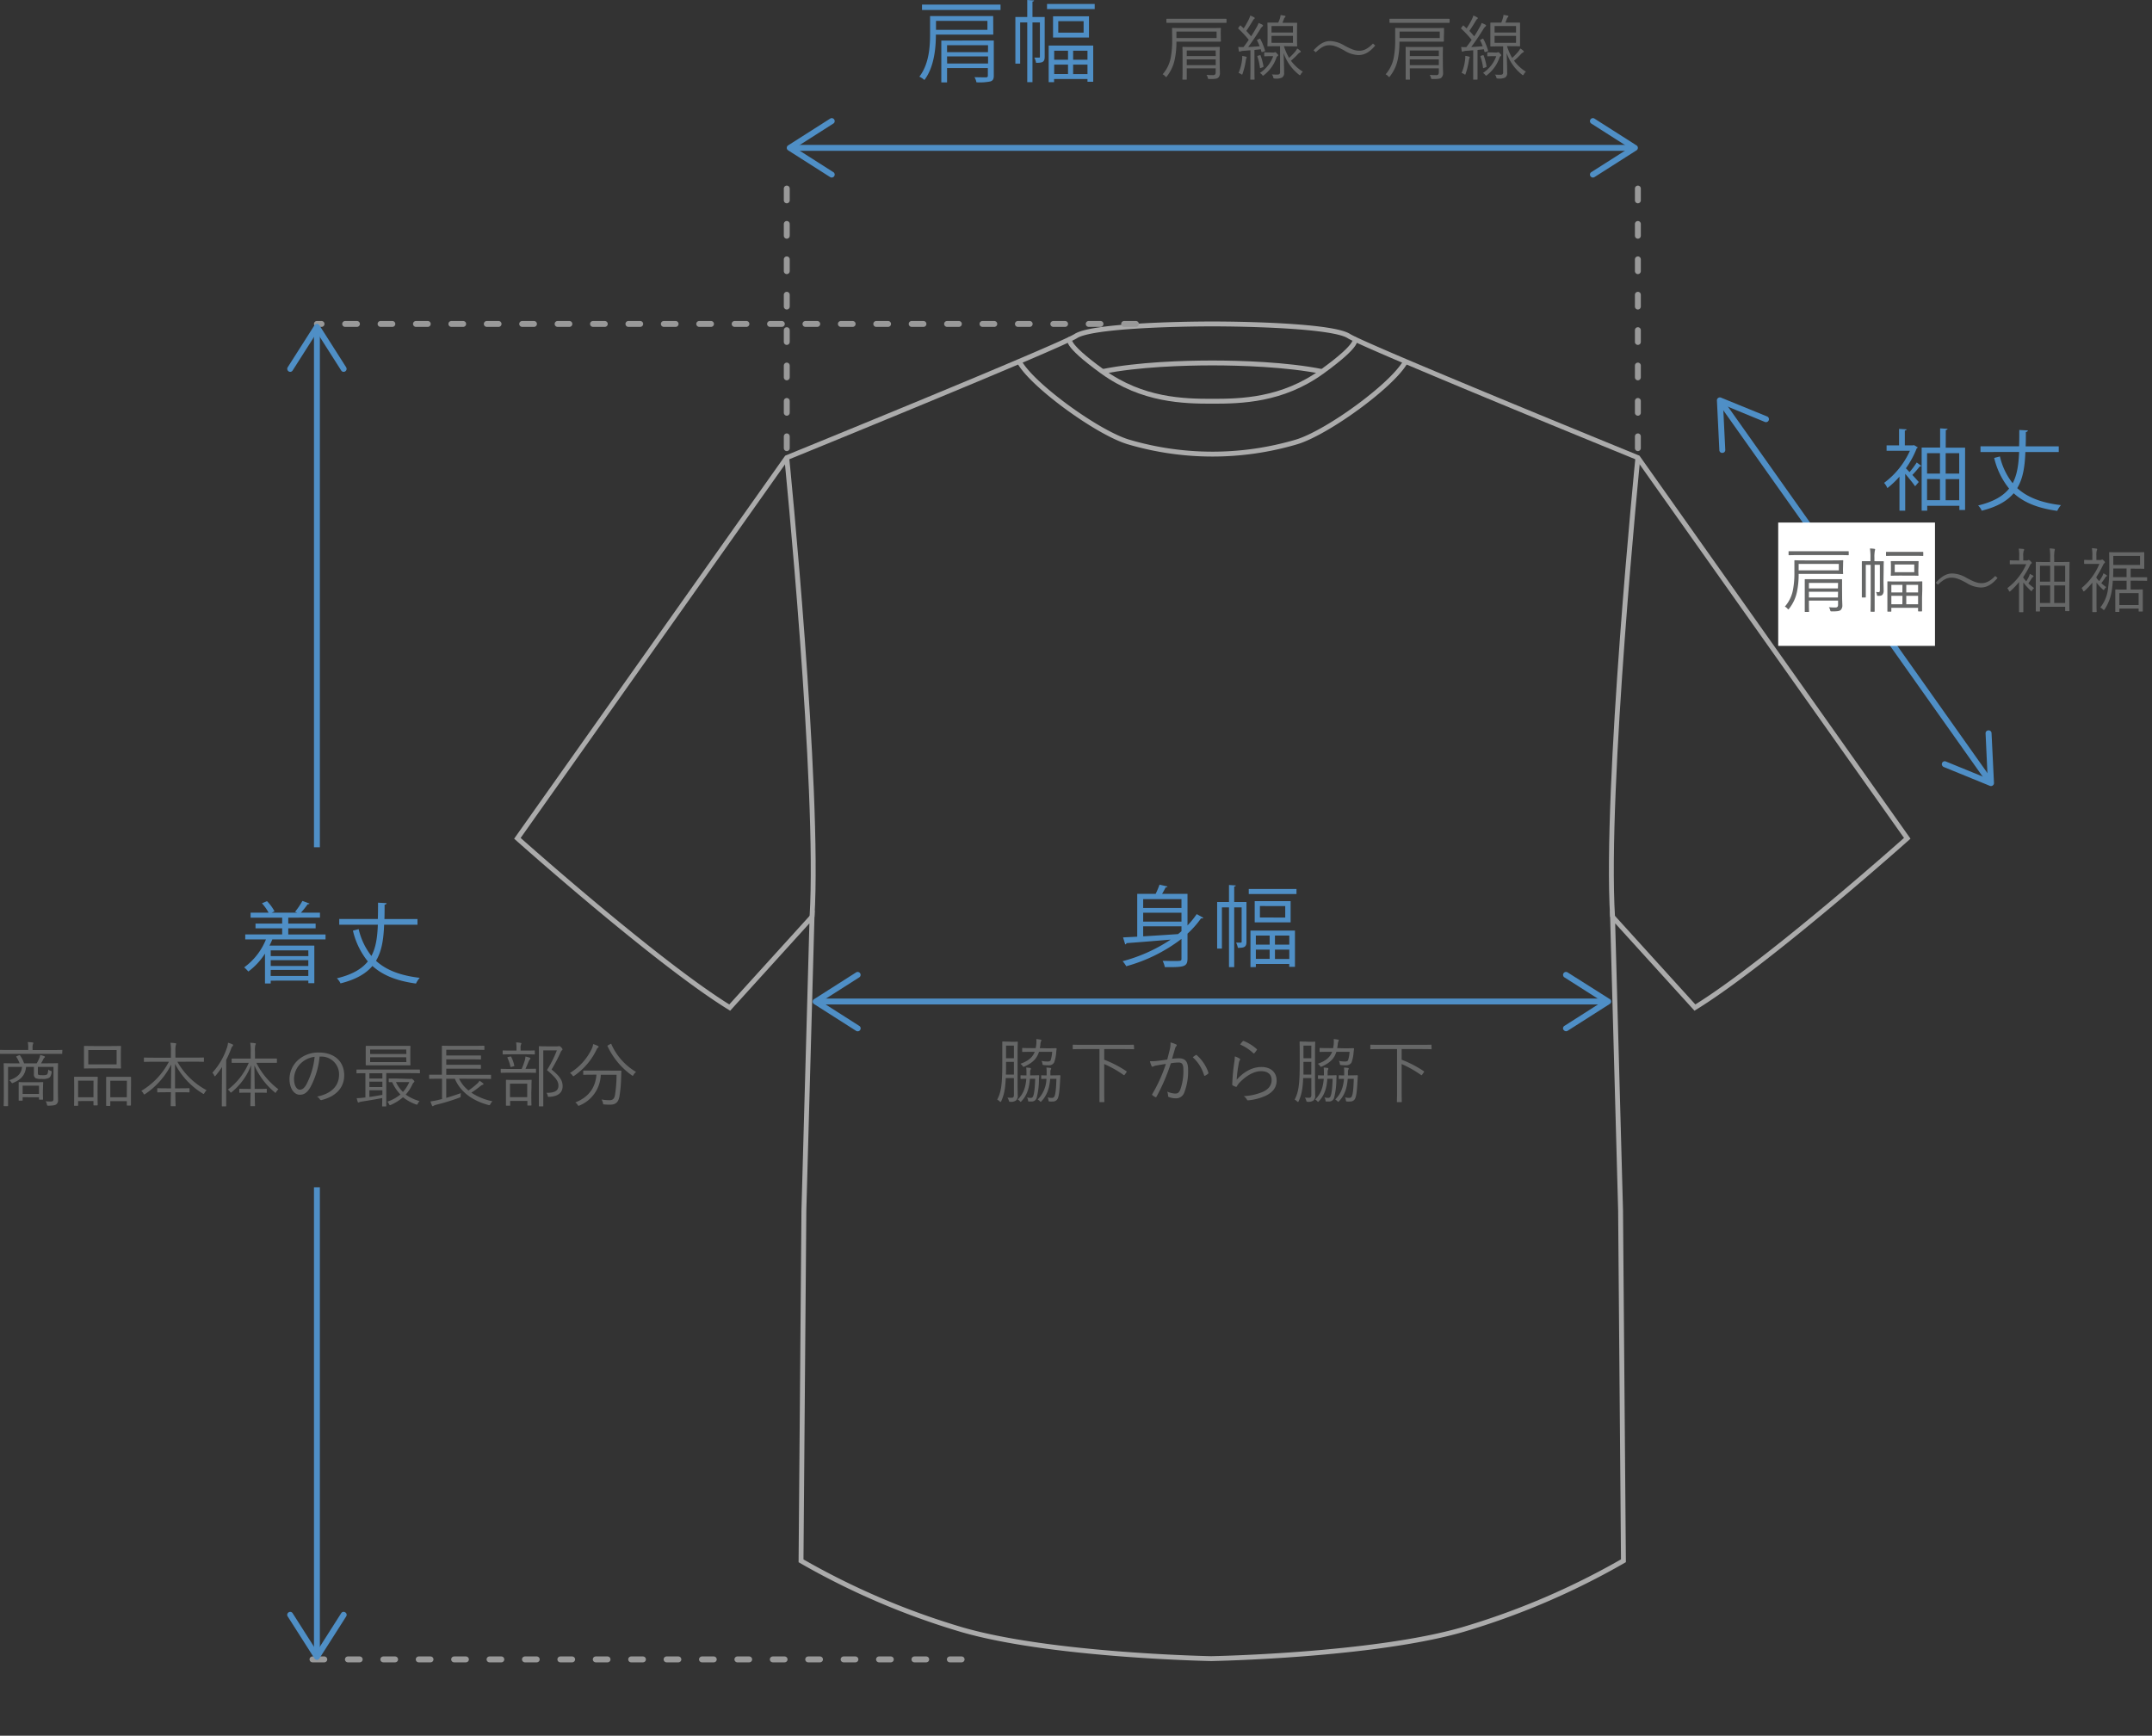 <svg id="全部" xmlns="http://www.w3.org/2000/svg" viewBox="0 0 750 605"><rect x="0" y="0" width="750" height="605" fill="#333333" stroke="none"/><defs><style>.cls-1,.cls-4,.cls-5{fill:none;stroke-miterlimit:10;}.cls-1{stroke:#ababab;stroke-width:1.7px;}.cls-2{fill:#4f8fc6;}.cls-3{fill:#666767;}.cls-4{stroke:#999;stroke-linecap:round;stroke-dasharray:4.11 8.23;}.cls-4,.cls-5{stroke-width:2.06px;}.cls-5{stroke:#4f8fc6;}.cls-6{fill:#fff;}</style></defs><path class="cls-1" d="M570.82,159.52S559.29,274.76,562,319.58"/><path class="cls-1" d="M422.57,578.14s-56-1-87.35-10.1a260.36,260.36,0,0,1-56.05-24l1-122.21L283,319.58,254.32,351.2c-25.43-15.65-74-59-74-59L274.2,159.52s95.19-38.79,100.73-42.38,35.64-4.23,47.58-4.23,42,.65,47.58,4.23,100.73,42.38,100.73,42.38L664.7,292.2s-48.57,43.35-74,59L562,319.58l2.79,102.23,1,122.21a260.36,260.36,0,0,1-56.05,24c-31.34,9.06-87.29,10.1-87.29,10.1"/><path class="cls-1" d="M274.2,159.52s11.54,115.24,8.8,160.06"/><path class="cls-1" d="M384.23,129.51c12.36-2.52,28.68-3,38.28-3s25.92.5,38.28,3"/><path class="cls-1" d="M373,118.15s-2.72,1.27,11.23,11.36,28.37,10.35,38.28,10.35,24.34-.25,38.28-10.35S472,118.15,472,118.15"/><path class="cls-1" d="M355.47,126.49c5,8.32,27,24.21,37.59,27.49A103.26,103.26,0,0,0,452,154c10.59-3.28,32.53-19.17,37.58-27.49"/><path class="cls-2" d="M346.17,12.06h-20c0,4.66-.59,11.32-4,15.83a7.49,7.49,0,0,0-1.76-1.17c3.36-4.35,3.73-10.4,3.73-14.75V5.61h22ZM321.33,1.6H348.7V3.49H321.33Zm22.8,5.68H326.21V10.4h17.92Zm2.22,6.85V26.38c0,1.14-.27,1.69-1.17,2a18.77,18.77,0,0,1-4.87.31,6.37,6.37,0,0,0-.68-1.79c1.91.06,3.58.06,4,.06s.65-.18.65-.58V23.72H330.06v5h-2V14.13Zm-2,1.63H330.06v2.41h14.26Zm-14.26,6.39h14.26v-2.5H330.06Z"/><path class="cls-2" d="M364.09,5.92V19.81c0,1.88-.86,2.09-3,2.09a6,6,0,0,0-.62-1.82c.81,0,1.42,0,1.67,0s.28-.09.28-.37V7.81h-2.59V28.63h-1.82V7.81h-2.47V22.18h-1.67V5.92h4.14V0l2.37.15c0,.19-.18.34-.55.41V5.92Zm.81-4.53h16.62V3.15H364.9Zm.58,27.24V15.89H381V28.5h-2v-.95H367.36v1.08ZM367,5.68h12.53v7.4H367Zm5.22,12h-4.82v3.14h4.82Zm-4.82,8.11h4.82V22.52h-4.82Zm10.25-14.41v-4h-8.83v4ZM379,20.82V17.68h-5v3.14Zm-5,5h5V22.52h-5Z"/><path class="cls-2" d="M413.86,322.57a30.13,30.13,0,0,0,3.21-3.95l2.34,1.3a1,1,0,0,1-.83.18,33.36,33.36,0,0,1-4.72,5.34v8.64c0,1.57-.37,2.28-1.48,2.65s-3.18.4-6.42.37a8.69,8.69,0,0,0-.77-2.19c1.3,0,2.53.06,3.52.06,3,0,3.05,0,3.05-.89v-6.82a55.92,55.92,0,0,1-19.25,9.53,11,11,0,0,0-1.26-1.76A56.09,56.09,0,0,0,408,327.51c-5.83.49-11.51.95-15.39,1.23a.52.52,0,0,1-.47.43l-.74-2.43,4.94-.25V311.56h6.42a28.21,28.21,0,0,0,1.35-3.21l2.78.65c-.06.18-.28.31-.65.31-.31.64-.77,1.48-1.23,2.25h8.85Zm-2.1-9.16H398.41v3.08h13.35Zm0,7.84v-3.12H398.41v3.12Zm-13.35,1.63v3.49c3.73-.22,8-.5,12.15-.78.43-.33.8-.67,1.2-1v-1.7Z"/><path class="cls-2" d="M434.41,314.4v13.88c0,1.88-.87,2.1-3,2.1a6.13,6.13,0,0,0-.62-1.82c.8,0,1.42,0,1.67,0s.27-.1.27-.37V316.28h-2.59V337.1h-1.82V316.28h-2.47v14.37h-1.66V314.4h4.13v-5.93l2.38.16c0,.18-.19.34-.56.4v5.37Zm.8-4.54h16.63v1.76H435.21Zm.59,27.24V324.36h15.51V337h-2v-1H437.68v1.08Zm1.48-23H449.8v7.4H437.28Zm5.21,12h-4.81v3.15h4.81Zm-4.81,8.11h4.81V331h-4.81Zm10.24-14.4v-4H439.1v4Zm1.42,9.44v-3.15h-5v3.15Zm-5,5h5V331h-5Z"/><path class="cls-3" d="M352.77,363.13c1.26,0,1.6-.05,1.75-.05s.2,0,.2.22-.08,1.21-.08,3.75v11.4c0,1.13.05,2.32.05,3.38a2,2,0,0,1-.64,1.78,3,3,0,0,1-1.85.44c-.47,0-.47,0-.62-.47a3.73,3.73,0,0,0-.47-1,11.59,11.59,0,0,0,1.53.05c.5,0,.72-.3.72-1v-5.85h-2.84c-.17,4-.64,5.92-1.55,8-.1.2-.17.32-.27.32s-.18-.07-.32-.22a3.37,3.37,0,0,0-.84-.59c1.26-2.47,1.77-4.69,1.77-12.51v-3.72c0-2.54,0-3.7,0-3.83s0-.22.19-.22.5.05,1.73.05Zm.59,7h-2.74v.74c0,1.41,0,2.62-.05,3.7h2.79Zm0-5.67h-2.74v4.39h2.74Zm6.49,10.36c1.53,0,2-.05,2.09-.05s.23.05.23.22c0,.4-.05.81-.08,1.21a25.68,25.68,0,0,1-.81,6.49,1.75,1.75,0,0,1-1.8,1.25c-.32,0-.5,0-.82,0s-.32,0-.39-.52a2.13,2.13,0,0,0-.35-.89,6,6,0,0,0,1.24.15.85.85,0,0,0,.93-.66c.35-.94.57-2.54.69-6h-1.85c-.22,3.3-1,5.72-2.91,7.79-.14.15-.22.25-.32.25s-.15-.1-.29-.25a2.57,2.57,0,0,0-.72-.57c1.9-1.87,2.71-3.94,3-7.22-1.31,0-1.72.05-1.82.05s-.2,0-.2-.2V375c0-.18,0-.2.2-.2s.51.05,1.87.05c0-.4,0-.82,0-1.26a10.52,10.52,0,0,0-.1-1.48c.47,0,.91.07,1.33.12a.33.33,0,0,1,.32.27.77.77,0,0,1-.12.35,2.3,2.3,0,0,0-.15.94c0,.37,0,.71,0,1.06Zm5-9.42c2.29,0,3.06-.05,3.18-.05s.25.07.22.22-.12.86-.14,1.21a13.28,13.28,0,0,1-.72,3.53,2,2,0,0,1-2,1,12.63,12.63,0,0,1-1.58-.07c-.45-.05-.45-.05-.52-.55a2.52,2.52,0,0,0-.32-.91,10.17,10.17,0,0,0,2.12.22c.57,0,1-.12,1.11-.56a11.49,11.49,0,0,0,.49-2.82h-4.58c-.72,2.27-2.12,3.8-5.06,5.11a1.25,1.25,0,0,1-.34.12c-.1,0-.18-.09-.35-.34a2.89,2.89,0,0,0-.74-.72c2.89-1,4.29-2.36,5-4.17h-1c-2.29,0-3.06.05-3.18.05s-.2,0-.2-.2v-1c0-.17,0-.19.2-.19s.89.05,3.18.05h1.33a9.85,9.85,0,0,0,.22-1.39,10.41,10.41,0,0,0,0-1.77,13.39,13.39,0,0,1,1.53.22c.17.05.25.1.25.22s-.08.2-.15.35a3.47,3.47,0,0,0-.22,1.13c0,.45-.13.84-.2,1.24Zm2.37,9.42c1.55,0,2-.05,2.12-.05s.22.05.22.22c0,.4-.05.81-.07,1.21-.18,3.4-.35,5.4-.77,6.51a1.83,1.83,0,0,1-1.85,1.23,10.12,10.12,0,0,1-1.06,0c-.32-.05-.37-.05-.42-.5a2.31,2.31,0,0,0-.29-.94,5.89,5.89,0,0,0,1.43.18.92.92,0,0,0,1-.64c.37-.89.54-2.72.64-6H366c-.25,3.35-1.14,5.77-3,7.77-.15.17-.25.24-.32.24s-.15-.1-.3-.24a3,3,0,0,0-.74-.57,10.56,10.56,0,0,0,3.06-7.2c-1.16,0-1.53.05-1.63.05s-.19,0-.19-.2V375c0-.18,0-.2.19-.2s.5.05,1.7.05c0-.4,0-.82,0-1.26a7.27,7.27,0,0,0-.1-1.48c.49,0,1,.07,1.36.12.22,0,.32.13.32.25a.83.83,0,0,1-.15.37,2,2,0,0,0-.12.94c0,.37,0,.71,0,1.06Z"/><path class="cls-3" d="M395.26,365.52c0,.18,0,.2-.2.2s-.89-.05-3.23-.05h-7v3.7a39.11,39.11,0,0,1,7.72,4c.15.1.2.15,0,.42l-.51.72c-.23.32-.27.32-.45.19a37.57,37.57,0,0,0-6.76-3.82V380c0,2.69.05,3.83.05,3.95s0,.2-.19.2h-1.31c-.17,0-.2,0-.2-.2s0-1.26,0-3.95V365.67h-5.89c-2.32,0-3.11.05-3.24.05s-.19,0-.19-.2v-1.18c0-.17,0-.2.19-.2s.92.05,3.24.05h14.45c2.34,0,3.11-.05,3.23-.05s.2,0,.2.2Z"/><path class="cls-3" d="M407.71,365.72a9,9,0,0,0,.22-2.37,10.31,10.31,0,0,1,1.92.67.36.36,0,0,1,.1.64,1.62,1.62,0,0,0-.42.81c-.37,1.21-.69,2.37-1.06,3.58a22.29,22.29,0,0,1,2.39-.17c2.15,0,3.21,1.08,3.21,4a20.5,20.5,0,0,1-1.36,8,3,3,0,0,1-2.81,1.95,6.53,6.53,0,0,1-2.52-.45.4.4,0,0,1-.29-.42,4.58,4.58,0,0,0-.3-1.48,7.19,7.19,0,0,0,2.86.69c.72,0,1.19-.24,1.66-1.28a18.8,18.8,0,0,0,1.11-6.93c0-1.92-.37-2.61-1.71-2.61a17.13,17.13,0,0,0-2.66.27,66.91,66.91,0,0,1-5,11.66.3.3,0,0,1-.42.13,7.52,7.52,0,0,1-1-.67c-.15-.12-.12-.25-.05-.39a52.24,52.24,0,0,0,4.74-10.51c-1,.15-2,.32-3.26.54a3.5,3.5,0,0,0-1.08.32c-.27.17-.5.17-.64-.12a9,9,0,0,1-.57-1.68,15.82,15.82,0,0,0,2.56-.12c1.36-.15,2.32-.3,3.48-.47C407.11,368.09,407.38,367.1,407.71,365.72Zm9.05,2a.32.32,0,0,1,.37.1,14.2,14.2,0,0,1,4,6c0,.17.07.3-.08.42a5.37,5.37,0,0,1-1,.67c-.19.12-.37.09-.42-.15a13.65,13.65,0,0,0-3.94-6.24A12.18,12.18,0,0,1,416.76,367.74Z"/><path class="cls-3" d="M431.94,368.93c.3.17.32.39.15.61a3.35,3.35,0,0,0-.37,1.16,46.2,46.2,0,0,0-.72,5.65c2.59-2.93,5.65-4.44,8.61-4.44,3.36,0,5.31,1.93,5.31,4.71,0,2.49-1.38,4.1-3.7,5.26a18.62,18.62,0,0,1-6,1.63c-.39.05-.52.05-.64-.23a4.07,4.07,0,0,0-1.11-1.21,19.86,19.86,0,0,0,6.71-1.52c1.92-.89,3-2.27,3-4.07s-1.11-3.11-3.72-3.11c-2.35,0-5,1.48-7.33,3.85a6.35,6.35,0,0,0-1.09,1.45c-.12.2-.19.2-.39.13a9.55,9.55,0,0,1-1-.45c-.15-.07-.2-.12-.2-.34a69.32,69.32,0,0,1,.72-7.75,16.28,16.28,0,0,0,.19-2.05A8,8,0,0,1,431.94,368.93Zm1.19-6a.26.26,0,0,1,.34-.07,14.62,14.62,0,0,1,4.51,2.81c.15.12.15.17,0,.35a6.79,6.79,0,0,1-.81,1.06q-.18.23-.39,0a16.2,16.2,0,0,0-4.57-3A7.25,7.25,0,0,1,433.13,362.93Z"/><path class="cls-3" d="M456.43,363.13c1.25,0,1.6-.05,1.75-.05s.19,0,.19.22-.07,1.21-.07,3.75v11.4c0,1.13.05,2.32.05,3.38a2,2,0,0,1-.64,1.78,3,3,0,0,1-1.85.44c-.47,0-.47,0-.62-.47a3.73,3.73,0,0,0-.47-1,11.59,11.59,0,0,0,1.53.05c.5,0,.72-.3.72-1v-5.85h-2.84c-.17,4-.64,5.92-1.55,8-.1.2-.18.32-.27.32s-.18-.07-.32-.22a3.37,3.37,0,0,0-.84-.59c1.25-2.47,1.77-4.69,1.77-12.51v-3.72c0-2.54-.05-3.7-.05-3.83s0-.22.2-.22.49.05,1.73.05Zm.59,7h-2.74v.74c0,1.41,0,2.62,0,3.7H457Zm0-5.67h-2.74v4.39H457Zm6.48,10.36c1.53,0,2-.05,2.1-.05s.22.05.22.22c0,.4-.05.81-.07,1.21a26.17,26.17,0,0,1-.81,6.49,1.76,1.76,0,0,1-1.8,1.25c-.33,0-.5,0-.82,0s-.32,0-.39-.52a2.27,2.27,0,0,0-.35-.89,5.86,5.86,0,0,0,1.23.15.86.86,0,0,0,.94-.66c.35-.94.57-2.54.69-6h-1.85c-.22,3.3-1,5.72-2.91,7.79-.15.15-.22.25-.32.25s-.15-.1-.3-.25a2.41,2.41,0,0,0-.71-.57c1.9-1.87,2.71-3.94,3-7.22-1.31,0-1.73.05-1.83.05s-.19,0-.19-.2V375c0-.18,0-.2.19-.2s.52.05,1.88.05c0-.4,0-.82,0-1.26a10.5,10.5,0,0,0-.09-1.48c.46,0,.91.07,1.33.12a.33.33,0,0,1,.32.27.69.69,0,0,1-.13.35,2.54,2.54,0,0,0-.14.94c0,.37,0,.71,0,1.06Zm5-9.42c2.29,0,3.06-.05,3.18-.05s.25.07.22.22-.12.86-.15,1.21a13.29,13.29,0,0,1-.71,3.53,2.06,2.06,0,0,1-2,1,12.63,12.63,0,0,1-1.58-.07c-.45-.05-.45-.05-.52-.55a2.72,2.72,0,0,0-.32-.91,10.17,10.17,0,0,0,2.12.22c.57,0,1-.12,1.11-.56a11.49,11.49,0,0,0,.49-2.82h-4.59c-.71,2.27-2.12,3.8-5.05,5.11a1.18,1.18,0,0,1-.35.12c-.1,0-.17-.09-.34-.34a2.89,2.89,0,0,0-.74-.72c2.88-1,4.29-2.36,5-4.17h-1c-2.3,0-3.06.05-3.18.05s-.2,0-.2-.2v-1c0-.17,0-.19.2-.19s.88.05,3.18.05h1.33a11.55,11.55,0,0,0,.22-1.39,10.41,10.41,0,0,0,0-1.77,13.39,13.39,0,0,1,1.53.22c.17.05.24.1.24.22s-.07.2-.14.35a3.72,3.72,0,0,0-.23,1.13c-.05.45-.12.84-.19,1.24Zm2.37,9.42c1.55,0,2-.05,2.12-.05s.22.05.22.22c0,.4-.05.81-.07,1.21-.18,3.4-.35,5.4-.77,6.51a1.83,1.83,0,0,1-1.85,1.23,10,10,0,0,1-1.06,0c-.32-.05-.37-.05-.42-.5a2.17,2.17,0,0,0-.3-.94,5.94,5.94,0,0,0,1.43.18.93.93,0,0,0,1-.64c.37-.89.54-2.72.64-6H469.7c-.25,3.35-1.14,5.77-3,7.77-.15.17-.25.24-.32.24s-.15-.1-.3-.24a3.19,3.19,0,0,0-.74-.57c1.85-1.85,2.76-3.92,3.06-7.2-1.16,0-1.53.05-1.63.05s-.2,0-.2-.2V375c0-.18,0-.2.2-.2s.49.05,1.7.05c0-.4,0-.82,0-1.26a7.27,7.27,0,0,0-.1-1.48c.49,0,1,.07,1.35.12.23,0,.33.13.33.25a.83.83,0,0,1-.15.37,2,2,0,0,0-.12.94c0,.37,0,.71,0,1.06Z"/><path class="cls-3" d="M498.92,365.52c0,.18,0,.2-.2.2s-.89-.05-3.23-.05h-7v3.7a39.11,39.11,0,0,1,7.72,4c.15.1.2.15,0,.42l-.52.72c-.22.32-.27.32-.44.19a37.91,37.91,0,0,0-6.76-3.82V380c0,2.69.05,3.83.05,3.95s0,.2-.2.2h-1.3c-.18,0-.2,0-.2-.2s.05-1.26.05-3.95V365.67H481c-2.32,0-3.11.05-3.23.05s-.2,0-.2-.2v-1.18c0-.17,0-.2.2-.2s.91.05,3.23.05h14.46c2.34,0,3.11-.05,3.23-.05s.2,0,.2.2Z"/><path class="cls-2" d="M113.45,327.44H94.91c-.31.74-.62,1.45-1,2.16h15.64v13.11h-2.09v-.9H94.35v1h-2V332.4a23.71,23.71,0,0,1-5.8,6.24,13.32,13.32,0,0,0-1.45-1.46,22.32,22.32,0,0,0,7.59-9.74H85.47v-1.73H98.34v-2.13H89.05v-1.66h9.29v-2.07h-11v-1.73h6.27a16.83,16.83,0,0,0-2.32-3.27l1.76-.74a15,15,0,0,1,2.62,3.55l-1,.46h8.91l-.74-.31a27.14,27.14,0,0,0,2.56-3.79l2.47.92c-.09.19-.31.25-.65.25a31.21,31.21,0,0,1-2.34,2.93h6.63v1.73H100.46v2.07H110v1.66h-9.54v2.13h13Zm-6,3.82H94.35v2h13.12Zm0,5.43v-2H94.35v2Zm-13.12,3.49h13.12v-2.1H94.35Z"/><path class="cls-2" d="M145.5,322.32H133.87c-.18,5-.8,9.19-2.83,12.58,3.51,3.21,8.42,5.13,15.24,5.93a7.74,7.74,0,0,0-1.3,2c-6.76-.93-11.63-2.9-15.18-6.14-2.28,2.69-5.74,4.72-11.13,6.08A5.6,5.6,0,0,0,117.4,341c5.37-1.3,8.7-3.27,10.8-5.89A26.56,26.56,0,0,1,123,324.38l2-.52a23.92,23.92,0,0,0,4.44,9.35c1.58-2.93,2.07-6.54,2.25-10.89H118.23v-2h13.45c.07-1.79.07-3.67.07-5.68l3,.16c-.07.31-.28.49-.71.55,0,1.73,0,3.4-.06,5H145.5Z"/><path class="cls-3" d="M21.68,367.14c0,.17,0,.2-.17.2s-.89,0-3.21,0H3.38c-2.3,0-3.06,0-3.18,0s-.2,0-.2-.2v-1c0-.17,0-.2.2-.2s.88.05,3.18.05H9.84v-.57a8.83,8.83,0,0,0-.17-2.19,15,15,0,0,1,1.65.12c.17,0,.3.1.3.2a1.1,1.1,0,0,1-.15.44,4.22,4.22,0,0,0-.12,1.43V366h7c2.32,0,3.06-.05,3.21-.05s.17,0,.17.2Zm-1.5,12.46c0,1.68.05,2.91.05,3.7a1.84,1.84,0,0,1-.57,1.6c-.32.27-.89.47-2.69.5-.49,0-.52,0-.62-.45a2.46,2.46,0,0,0-.46-1.09c.61.05,1,.08,1.75.08s1-.2,1-.89V371.88H13.2v2c0,.35,0,.62.17.72s.47.17,1.31.17a3.71,3.71,0,0,0,1.62-.19c.3-.2.42-.6.52-1.78a2,2,0,0,0,.82.44c.37.13.39.2.34.6-.15,1-.42,1.57-.94,1.87a4.56,4.56,0,0,1-2.49.35,4.45,4.45,0,0,1-2.19-.28,1.57,1.57,0,0,1-.54-1.43v-2.46H9.08c-.25,2.71-1.7,4.41-4.44,5.52a.8.8,0,0,1-.35.13c-.12,0-.24-.08-.39-.33a2.51,2.51,0,0,0-.69-.69c2.81-.91,4.29-2.29,4.46-4.63H2.81v10.23c0,2.2,0,3.14,0,3.26s0,.17-.2.17H1.48c-.17,0-.2,0-.2-.17s.05-1,.05-3.28v-8c0-2.27-.05-3.16-.05-3.31s0-.2.2-.2,1,.05,3.48.05H6.83a10.32,10.32,0,0,0-1.13-2.22c-.1-.12-.08-.19.22-.32l.69-.27c.25-.1.32-.05.42.1a11.09,11.09,0,0,1,1.36,2.71H12.8a14,14,0,0,0,.94-1.92,5.09,5.09,0,0,0,.27-1,12.37,12.37,0,0,1,1.41.42c.17.08.24.15.24.27s-.1.2-.24.32a1.31,1.31,0,0,0-.35.5,11.71,11.71,0,0,1-.76,1.4h2.27c2.46,0,3.33-.05,3.45-.05s.2,0,.2.2-.05,1.16-.05,3.43Zm-5.23.52c0,2.46.05,2.86.05,3s0,.17-.2.17h-1c-.17,0-.2,0-.2-.17v-.67H7.89v1c0,.17,0,.2-.19.2h-1c-.17,0-.19,0-.19-.2s0-.54,0-3.16v-1.16c0-1.16,0-1.6,0-1.75s0-.2.19-.2.72.05,2.59.05h3c1.85,0,2.45-.05,2.57-.05s.2,0,.2.2S15,378,15,378.83Zm-1.36-1.71H7.89v2.89h5.7Z"/><path class="cls-3" d="M34,380.63c0,3.7.05,4.32.05,4.47s0,.2-.2.2H32.77c-.17,0-.2,0-.2-.2v-1.31H27.22v1.46c0,.17,0,.19-.2.19H26c-.17,0-.19,0-.19-.19s.05-.74.05-4.52v-2.22c0-2.27-.05-2.88-.05-3s0-.19.19-.19.74,0,2.54,0h2.79c1.83,0,2.42,0,2.54,0s.2,0,.2.19-.05.74-.05,2.67Zm-1.41-3.94H27.22v5.77h5.35ZM42.12,370c0,1.55.05,2.09.05,2.24s0,.2-.2.2-.94-.05-3.3-.05H32.75c-2.35,0-3.16.05-3.31.05s-.17,0-.17-.2,0-.69,0-2.24v-3c0-1.53,0-2.09,0-2.24s0-.2.17-.2,1,.05,3.31.05h5.92c2.36,0,3.18-.05,3.3-.05s.2,0,.2.2-.05.71-.05,2.24Zm-1.48-4H30.77V371h9.87Zm5,14.7c0,3.73,0,4.32,0,4.44s0,.22-.2.22H44.39c-.17,0-.2,0-.2-.22v-1.33H38.44v1.48c0,.17,0,.2-.19.2H37.19c-.18,0-.2,0-.2-.2s0-.74,0-4.54v-2.19c0-2.27,0-2.89,0-3s0-.22.2-.22.76,0,2.64,0h3c1.9,0,2.49,0,2.64,0s.2,0,.2.22,0,.74,0,2.66Zm-1.41-4H38.44v5.75h5.75Z"/><path class="cls-3" d="M61.82,370.08A25.4,25.4,0,0,0,72,380a4.16,4.16,0,0,0-.72.94c-.15.25-.2.37-.3.37a1,1,0,0,1-.37-.17A26.35,26.35,0,0,1,61,370.82c0,3.05,0,6.06,0,8.53h1.77c2.22,0,2.94-.05,3.09-.05s.19,0,.19.2v1.06c0,.17,0,.2-.19.2s-.87-.05-3.09-.05H61.1c0,2.56.1,4.36.1,4.66s0,.2-.2.2H59.7c-.18,0-.2,0-.2-.2s0-2.07.07-4.66h-1.5c-2.22,0-2.94.05-3.06.05s-.2,0-.2-.2V379.5c0-.17,0-.2.2-.2s.84.05,3.06.05H59.6c0-2.39.07-5.3.07-8.29a26.88,26.88,0,0,1-9,10.22c-.2.12-.3.19-.4.19s-.19-.12-.29-.34a2.67,2.67,0,0,0-.74-.89,25.62,25.62,0,0,0,9.62-10.16H53.63c-2.34,0-3.16.05-3.28.05s-.2,0-.2-.2v-1.11c0-.17,0-.2.2-.2s.94.05,3.28.05h5.94v-2.2a14.08,14.08,0,0,0-.17-3,14.15,14.15,0,0,1,1.7.15c.18,0,.3.1.3.2a2.31,2.31,0,0,1-.15.54,9.3,9.3,0,0,0-.12,2.07v2.22h6.43c2.37,0,3.19-.05,3.31-.05s.2,0,.2.2v1.11c0,.17,0,.2-.2.2s-.94-.05-3.31-.05Z"/><path class="cls-3" d="M77.35,375.28c0-.89,0-2.22.05-3.38a34,34,0,0,1-2.22,3c-.13.15-.23.24-.3.24s-.15-.09-.22-.24a3.26,3.26,0,0,0-.64-1,24.42,24.42,0,0,0,5.1-8.81,6.7,6.7,0,0,0,.35-1.65A12.13,12.13,0,0,1,81,364c.19.1.24.18.24.3a.54.54,0,0,1-.19.35,2.28,2.28,0,0,0-.5.91,38,38,0,0,1-1.72,3.9v12.13c0,2.62,0,3.73,0,3.85s0,.2-.2.2H77.49c-.17,0-.19,0-.19-.2s0-1.23,0-3.85Zm12-4.81a26.53,26.53,0,0,0,7.67,9.2,3.79,3.79,0,0,0-.74.91c-.12.23-.2.33-.27.33s-.17-.08-.35-.25a25.2,25.2,0,0,1-7-9.33l.1,8.22H90c2,0,2.66-.05,2.78-.05s.2,0,.2.2v1c0,.18,0,.2-.2.2s-.76-.05-2.78-.05H88.79c0,2.59.08,4.32.08,4.52s0,.19-.2.19H87.48c-.19,0-.22,0-.22-.19s0-1.93.08-4.52H86.4c-2.05,0-2.66.05-2.81.05s-.2,0-.2-.2v-1c0-.18,0-.2.2-.2s.76.05,2.81.05h1l.1-8.24a22.05,22.05,0,0,1-6.69,9.3c-.17.15-.27.22-.34.22s-.15-.07-.3-.27a2.62,2.62,0,0,0-.76-.76,22.89,22.89,0,0,0,7.28-9.33H84.38c-2.49,0-3.31,0-3.46,0s-.19,0-.19-.2v-1.08c0-.17,0-.2.19-.2s1,0,3.46,0h3v-2.52a14.93,14.93,0,0,0-.18-3,12.44,12.44,0,0,1,1.63.15c.2,0,.32.1.32.19a1.22,1.22,0,0,1-.17.47,8,8,0,0,0-.12,2.15v2.54h4c2.49,0,3.33,0,3.48,0s.17,0,.17.2v1.08c0,.18,0,.2-.17.2s-1,0-3.48,0Z"/><path class="cls-3" d="M111.38,368.28a27.67,27.67,0,0,1-3.26,10.77c-1.06,1.81-2.17,2.54-3.63,2.54-1.85,0-3.6-2-3.6-5.59a9,9,0,0,1,2.86-6.39,10.5,10.5,0,0,1,7.4-2.74c5.53,0,8.81,3.23,8.81,7.94,0,4-2.49,7.25-7.84,8.61a.5.5,0,0,1-.65-.27,2.64,2.64,0,0,0-1-.91c4.89-1,7.7-3.6,7.7-7.72a6.17,6.17,0,0,0-6.37-6.24Zm-6.54,2.36a7.66,7.66,0,0,0-2.37,5.33c0,2.69,1.11,3.85,2,3.85s1.58-.54,2.29-1.8a26.12,26.12,0,0,0,2.89-9.65A8.33,8.33,0,0,0,104.84,370.64Z"/><path class="cls-3" d="M146.37,373.9c0,.17,0,.2-.2.2s-.87-.05-3.13-.05h-8.42v8.41c0,2,0,2.86,0,3s0,.2-.19.2h-1.07c-.17,0-.19,0-.19-.2s.05-.91.05-2.73c-2.22.44-5,.91-7.11,1.23a3.18,3.18,0,0,0-.88.22.73.73,0,0,1-.33.12c-.09,0-.19-.12-.24-.29a8.46,8.46,0,0,1-.35-1.23,20.94,20.94,0,0,0,2.12-.15l.92-.1v-8.46c-2.05,0-2.79.05-2.91.05s-.2,0-.2-.2V373c0-.18,0-.2.2-.2s.88,0,3.13,0H143c2.26,0,3,0,3.13,0s.2,0,.2.2ZM143,369.09c0,1.43.05,1.9.05,2.05s0,.19-.2.19-1,0-3.5,0h-8.19c-2.49,0-3.35,0-3.5,0s-.2,0-.2-.19,0-.62,0-2.05v-2.32c0-1.41,0-1.9,0-2s0-.22.2-.22,1,0,3.5,0h8.19c2.49,0,3.38,0,3.5,0s.2,0,.2.22-.05.61-.05,2Zm-9.74,5h-4.52v1.82h4.52Zm0,2.93h-4.52v1.88h4.52Zm0,3h-4.52v2.34c1.46-.2,3-.47,4.52-.74Zm8.31-14.21H129v1.58h12.63Zm0,2.71H129v1.68h12.63Zm1.16,7.55a1.44,1.44,0,0,0,.37,0,.65.65,0,0,1,.29-.07c.13,0,.23.05.57.34s.45.47.45.59a.4.4,0,0,1-.2.35,2.14,2.14,0,0,0-.54.81,13.38,13.38,0,0,1-2.27,3.43,15,15,0,0,0,4.81,2.27,3.77,3.77,0,0,0-.59.87c-.23.44-.23.44-.65.29a15.48,15.48,0,0,1-4.51-2.49,17.19,17.19,0,0,1-4.19,2.64,1.17,1.17,0,0,1-.37.12c-.1,0-.18-.09-.32-.34A2.5,2.5,0,0,0,135,384a14.52,14.52,0,0,0,4.56-2.51,14.49,14.49,0,0,1-2.89-4.3c-.64,0-.91,0-1,0s-.2,0-.2-.22v-.84c0-.17,0-.2.2-.2s.71,0,2.66,0ZM138,377.18a11.32,11.32,0,0,0,2.45,3.43,13.32,13.32,0,0,0,2.19-3.43Z"/><path class="cls-3" d="M160,376a11.82,11.82,0,0,0,3.28,4.1,26,26,0,0,0,3.13-2.5,3.55,3.55,0,0,0,.7-.91,13.26,13.26,0,0,1,1.23.89c.12.12.17.2.17.3s-.1.19-.29.24a2.18,2.18,0,0,0-.82.47,32.47,32.47,0,0,1-3.13,2.27,21.14,21.14,0,0,0,7.35,3,3.84,3.84,0,0,0-.67.92c-.24.47-.29.49-.76.37-5.5-1.48-9.72-4.52-11.67-9.13h-3v6.66c1.62-.47,3.2-1,5.1-1.65a4.12,4.12,0,0,0-.07.91c0,.49-.05.52-.52.69a73.71,73.71,0,0,1-8,2.44,3.2,3.2,0,0,0-.94.37c-.1.08-.15.15-.27.15s-.15,0-.25-.22a9.47,9.47,0,0,1-.54-1.46c1-.14,1.7-.27,2.64-.49l1.38-.34V376h-1.09c-2.29,0-3.08.05-3.2.05s-.2,0-.2-.2v-1.06c0-.17,0-.19.2-.19s.91,0,3.2,0H154v-7.15c0-1.87,0-2.64,0-2.76s0-.2.19-.2,1,.05,3.43.05h7.58c2.46,0,3.28-.05,3.43-.05s.19,0,.19.2v1.06c0,.17,0,.2-.19.2s-1-.05-3.43-.05h-9.67v2h8.63c2.37,0,3.13,0,3.28,0s.2,0,.2.19v1c0,.18,0,.2-.2.2s-.91-.05-3.28-.05h-8.63v1.9h8.63c2.37,0,3.11,0,3.26,0s.19,0,.19.2v1c0,.17,0,.2-.19.2s-.89-.05-3.26-.05h-8.63v2.14h12.18c2.32,0,3.09,0,3.23,0s.2,0,.2.19v1.06c0,.18,0,.2-.2.2s-.91-.05-3.23-.05Z"/><path class="cls-3" d="M186.8,373.75c0,.17,0,.2-.2.2s-.89-.05-3.21-.05h-5.47c-2.32,0-3.09.05-3.21.05s-.2,0-.2-.2v-1c0-.18,0-.2.2-.2s.89.05,3.21.05h3.87a24.64,24.64,0,0,0,1.11-3,6.06,6.06,0,0,0,.22-1.33,10.18,10.18,0,0,1,1.43.37c.2.07.3.14.3.24a.51.51,0,0,1-.2.4,1.93,1.93,0,0,0-.37.59c-.34.86-.71,1.72-1.13,2.69h.24c2.32,0,3.06-.05,3.21-.05s.2,0,.2.2Zm-.4-6.41c0,.17,0,.2-.17.2s-.86-.05-3.08-.05h-4.69c-2.24,0-3,.05-3.08.05s-.2,0-.2-.2v-1c0-.18,0-.2.2-.2s.84.05,3.08.05H180v-.72a9.91,9.91,0,0,0-.14-2.12c.59,0,1.06.08,1.55.15.17,0,.3.1.3.2s-.08.24-.15.42a3.55,3.55,0,0,0-.12,1.35v.72h1.7c2.22,0,2.93-.05,3.08-.05s.17,0,.17.2ZM185.17,381c0,3.43.05,4,.05,4.12s0,.22-.2.22H184c-.17,0-.2,0-.2-.22v-1.38h-6v1.48c0,.15,0,.18-.19.18h-1.11c-.15,0-.17,0-.17-.18s0-.71,0-4.17v-1.82c0-1.88,0-2.52,0-2.67s0-.19.17-.19.76.05,2.69.05h3.18c1.92,0,2.56-.05,2.71-.05s.2,0,.2.19-.05.79-.05,2.37Zm-7.43-12.72c.28-.08.38,0,.42.07a13,13,0,0,1,1.06,3c.05.22.05.22-.24.33l-.72.19c-.32.1-.34.05-.39-.15a14.8,14.8,0,0,0-1-3c-.1-.19-.08-.19.24-.29Zm6,9.44h-6v4.71h6Zm10.29-13a1.78,1.78,0,0,0,.64-.07.56.56,0,0,1,.27,0c.15,0,.3.07.67.44s.42.55.42.67a.32.32,0,0,1-.18.32,1.9,1.9,0,0,0-.51.79,55.61,55.61,0,0,1-3.11,5.92c3.06,2.47,3.85,4,3.85,5.8,0,2.27-1.56,3.57-4.62,3.72-.46.05-.46.05-.59-.47a2,2,0,0,0-.44-.93c2.76.05,4.19-.67,4.19-2.45,0-1.5-.67-2.66-4-5.47a39.17,39.17,0,0,0,3.46-6.88h-4.74v14.35c0,3.36,0,4.86,0,5s0,.17-.2.17h-1.13c-.18,0-.2,0-.2-.17s0-1.54,0-5V369.86c0-3.44,0-4.84,0-5s0-.2.2-.2.73.05,2.19.05Z"/><path class="cls-3" d="M208.42,365.17a1.31,1.31,0,0,0-.44.54,23.12,23.12,0,0,1-7.77,9.2c-.2.15-.3.22-.37.22s-.2-.09-.35-.32a3.1,3.1,0,0,0-.86-.81,20,20,0,0,0,7.69-8.61,5.31,5.31,0,0,0,.4-1.46,9.87,9.87,0,0,1,1.58.6c.22.1.32.22.32.37S208.54,365.07,208.42,365.17Zm4.56,8c2.42,0,3.21,0,3.36,0s.22,0,.22.22c-.05.77-.05,1.58-.1,2.62a44.28,44.28,0,0,1-.59,6.21c-.3,1.65-1.06,2.82-3.16,2.82a15.42,15.42,0,0,1-2-.08c-.49,0-.49,0-.59-.57a2.87,2.87,0,0,0-.5-1.16,15.32,15.32,0,0,0,2.82.25c1.15,0,1.67-.54,1.9-1.85a46.16,46.16,0,0,0,.54-7h-5.5A12,12,0,0,1,202,385.32a1,1,0,0,1-.34.12c-.13,0-.2-.1-.37-.37a2.91,2.91,0,0,0-.79-.81c4.54-1.78,7-5,7.37-9.67h-1.11c-2.39,0-3.18.05-3.3.05s-.2,0-.2-.2v-1.08c0-.18,0-.2.2-.2s.91,0,3.3,0Zm-.29-9.25c.29-.15.32-.12.39.07a21.25,21.25,0,0,0,8.59,9.65,3.83,3.83,0,0,0-.87,1c-.15.23-.22.35-.29.35s-.18-.08-.35-.2a25.92,25.92,0,0,1-8.43-10.14c-.1-.19,0-.19.22-.32Z"/><line class="cls-4" x1="335.14" y1="578.4" x2="103.17" y2="578.4"/><line class="cls-4" x1="395.88" y1="112.91" x2="110.45" y2="112.91"/><line class="cls-5" x1="110.45" y1="295.32" x2="110.45" y2="115.38"/><path class="cls-2" d="M120.32,129.44a1,1,0,0,1-1.42-.32l-8.45-13.27L102,129.12a1,1,0,0,1-1.42.32,1.05,1.05,0,0,1-.31-1.43l9.32-14.63a1,1,0,0,1,1.73,0L120.63,128a1.06,1.06,0,0,1,.16.56A1,1,0,0,1,120.32,129.44Z"/><line class="cls-5" x1="110.45" y1="576.06" x2="110.45" y2="413.84"/><path class="cls-2" d="M120.32,562a1,1,0,0,0-1.42.31l-8.45,13.27L102,562.32a1,1,0,0,0-1.42-.31,1,1,0,0,0-.31,1.42l9.32,14.63a1,1,0,0,0,1.73,0l9.32-14.63a1,1,0,0,0-.31-1.42Z"/><line class="cls-5" x1="276.67" y1="51.54" x2="568.35" y2="51.54"/><path class="cls-2" d="M290.73,61.41a1,1,0,0,0-.32-1.42l-13.27-8.45,13.27-8.46a1,1,0,0,0,.32-1.42,1,1,0,0,0-1.42-.31l-14.63,9.32a1,1,0,0,0-.48.87,1,1,0,0,0,.48.86l14.63,9.32a1,1,0,0,0,.55.16A1,1,0,0,0,290.73,61.41Z"/><path class="cls-2" d="M554.29,61.41a1,1,0,0,1,.32-1.42l13.27-8.45-13.27-8.46a1,1,0,0,1-.32-1.42,1,1,0,0,1,1.42-.31l14.63,9.32a1,1,0,0,1,.48.87,1,1,0,0,1-.48.86l-14.63,9.32a1,1,0,0,1-.55.16A1,1,0,0,1,554.29,61.41Z"/><line class="cls-5" x1="285.72" y1="349.08" x2="558.96" y2="349.08"/><path class="cls-2" d="M299.78,359a1,1,0,0,0-.32-1.42l-13.27-8.46,13.27-8.45a1,1,0,1,0-1.1-1.73l-14.63,9.32a1,1,0,0,0,0,1.73l14.63,9.32a1,1,0,0,0,.55.16A1,1,0,0,0,299.78,359Z"/><path class="cls-2" d="M544.91,359a1,1,0,0,1,.31-1.42l13.27-8.46-13.27-8.45a1,1,0,1,1,1.11-1.73L561,348.22a1,1,0,0,1,0,1.73l-14.63,9.32a1,1,0,0,1-1.42-.31Z"/><line class="cls-4" x1="274.2" y1="65.72" x2="274.2" y2="158.27"/><line class="cls-4" x1="570.82" y1="65.72" x2="570.82" y2="158.27"/><path class="cls-3" d="M425.46,12.81c0,1.08.05,1.36.05,1.5s0,.2-.22.2-1,0-3.48,0H410V15a28.59,28.59,0,0,1-.52,5.37,14.12,14.12,0,0,1-2.76,6.19c-.15.2-.22.3-.3.3s-.17-.1-.34-.27a2.42,2.42,0,0,0-.89-.69,12.25,12.25,0,0,0,2.89-6.17,32.42,32.42,0,0,0,.44-5.94c0-2.64-.05-3.7-.05-3.85s0-.2.2-.2,1,.05,3.53.05h9.59c2.49,0,3.36-.05,3.48-.05s.22,0,.22.2-.05.42-.05,1.5Zm2-5.06c0,.18,0,.2-.2.2s-.91,0-3.28,0h-14c-2.35,0-3.14,0-3.28,0s-.2,0-.2-.2v-1c0-.17,0-.2.2-.2s.93,0,3.28,0h14c2.37,0,3.15,0,3.28,0s.2,0,.2.2ZM424,11H410v2.25h14Zm1.09,11.52c0,1.19.07,2.4.07,2.87a2.16,2.16,0,0,1-.57,1.67c-.42.35-1,.49-3.05.49-.47,0-.5,0-.62-.46a2.5,2.5,0,0,0-.45-1,22.15,22.15,0,0,0,2.27.1c.67,0,.94-.27.94-1V23.81H413.6v1c0,1.85,0,2.64,0,2.76s0,.2-.2.2h-1.11c-.17,0-.2,0-.2-.2s.05-.81.05-2.71V19.3c0-1.9-.05-2.62-.05-2.77s0-.19.2-.19,1,.05,3.31.05h6c2.35,0,3.19-.05,3.31-.05s.2,0,.2.19-.05,1-.05,2.91Zm-1.41-4.91H413.6v1.93h10.11Zm0,3.09H413.6v2h10.11Z"/><path class="cls-3" d="M438.87,13.53c.22-.1.3-.08.37.07a20.33,20.33,0,0,1,1.63,4c.05.15,0,.25-.25.33l-.56.17c-.33.1-.38.07-.45-.15l-.22-.79c-.77.1-1.48.17-2.2.25V24c0,2.69.05,3.45.05,3.57s0,.2-.19.2h-1.11c-.18,0-.2,0-.2-.2s.05-.88.05-3.57V17.52c-.87.07-1.7.15-2.52.2a2.9,2.9,0,0,0-.94.2A1,1,0,0,1,432,18c-.13,0-.22-.12-.25-.29-.07-.37-.12-.77-.2-1.36a10.18,10.18,0,0,0,1.58.05h.25c.64-.84,1.26-1.68,1.82-2.52a35.84,35.84,0,0,0-3.6-3.87c-.14-.15-.12-.2.08-.44l.39-.52c.18-.22.25-.22.37-.1.35.32.67.62,1,.94A29.45,29.45,0,0,0,435.1,7a8.6,8.6,0,0,0,.64-1.58,7.23,7.23,0,0,1,1.31.62c.17.09.24.17.24.29s-.07.2-.2.27a1.33,1.33,0,0,0-.41.52c-.87,1.43-1.51,2.47-2.32,3.65.56.59,1.11,1.21,1.67,1.88.67-1,1.26-2,1.88-3.11A7,7,0,0,0,438.62,8c.47.2,1,.42,1.34.62a.34.34,0,0,1,.22.29c0,.15-.08.22-.22.32a4,4,0,0,0-.84,1.11c-1.38,2.2-2.77,4.25-4.12,6.05,1.28-.05,2.59-.15,4-.27a14.92,14.92,0,0,0-.89-2c-.07-.15-.05-.2.25-.32Zm-4.49,6.73a4.32,4.32,0,0,0-.22.94,24.77,24.77,0,0,1-1.09,4.44c-.07.27-.12.37-.22.37s-.17-.08-.37-.2a2.63,2.63,0,0,0-.84-.37A15.89,15.89,0,0,0,432.85,21a8.11,8.11,0,0,0,.08-1.5,7.57,7.57,0,0,1,1.23.25c.22.07.34.14.34.24A.46.46,0,0,1,434.38,20.26Zm4.61-1c.25-.07.28-.07.35.1a21.14,21.14,0,0,1,1,3.77c0,.18,0,.2-.32.33l-.52.19c-.34.13-.37.13-.39-.1a19.48,19.48,0,0,0-.89-3.82c-.05-.17-.05-.22.27-.32Zm4.72-.93a1,1,0,0,0,.46-.08.47.47,0,0,1,.2-.07c.15,0,.25,0,.62.42s.47.49.47.61,0,.22-.2.32a1.29,1.29,0,0,0-.44.67,13,13,0,0,1-4.27,5.94c-.17.15-.27.23-.37.23s-.2-.13-.37-.35a2.4,2.4,0,0,0-.72-.59,11.71,11.71,0,0,0,4.64-5.85h-1.26c-1,0-1.55.05-1.67.05s-.2,0-.2-.2v-1c0-.17,0-.19.2-.19s.59.05,1.8.05Zm3.75-2.25a20.86,20.86,0,0,0,1.8,4.1,21.51,21.51,0,0,0,2.19-2.27,5.8,5.8,0,0,0,.64-1,5.14,5.14,0,0,1,1,.72c.15.12.25.2.25.34s-.12.23-.27.3a3.52,3.52,0,0,0-.94.81,23.39,23.39,0,0,1-2.22,2.08A15,15,0,0,0,454.07,25a2.76,2.76,0,0,0-.72.86c-.15.25-.22.35-.32.35s-.2-.08-.35-.2a16.35,16.35,0,0,1-5.32-7.5c.07,2.72.17,4.54.17,6.88a1.73,1.73,0,0,1-.77,1.66,4.63,4.63,0,0,1-2.44.32c-.47,0-.47,0-.59-.5a2.4,2.4,0,0,0-.47-.93c.62.05,1.46.07,1.78.07.86,0,1.08-.25,1.08-.91v-9h-1.26c-2.09,0-2.81.05-2.95.05s-.2,0-.2-.2.05-.69.05-2.29V10.37c0-1.61-.05-2.17-.05-2.3s0-.19.2-.19.86,0,2.95,0h.62A10.82,10.82,0,0,0,446,6.64a6.09,6.09,0,0,0,.3-1.4c.49.07,1,.17,1.38.24s.32.15.32.27-.08.2-.2.33a1.16,1.16,0,0,0-.32.49c-.2.54-.37,1-.54,1.36h2c2.1,0,2.79,0,2.94,0s.2,0,.2.19-.05.69-.05,2.3v3.28c0,1.6.05,2.17.05,2.29s0,.2-.2.2-.84-.05-2.94-.05Zm3.15-7h-7.47v2.25h7.47Zm0,3.41h-7.47v2.42h7.47Z"/><path class="cls-3" d="M457.78,17.55c2-2.17,3.7-3.24,5.8-3.24a10.28,10.28,0,0,1,4.95,1.56c2.52,1.35,3.8,1.82,5.21,1.82s2.91-.59,4.76-2.51l.79.69c-1.92,2.29-3.75,3.33-5.85,3.33a9.94,9.94,0,0,1-4.95-1.61c-2.45-1.35-3.73-1.82-5.21-1.82s-2.76.59-4.71,2.44Z"/><path class="cls-3" d="M503.21,12.81c0,1.08,0,1.36,0,1.5s0,.2-.22.2-1,0-3.47,0h-11.8V15a28.53,28.53,0,0,1-.51,5.37,14.14,14.14,0,0,1-2.77,6.19c-.14.2-.22.3-.29.3s-.18-.1-.35-.27a2.42,2.42,0,0,0-.89-.69,12.25,12.25,0,0,0,2.89-6.17,31.56,31.56,0,0,0,.44-5.94c0-2.64,0-3.7,0-3.85s0-.2.2-.2,1,.05,3.53.05h9.6c2.49,0,3.35-.05,3.47-.05s.22,0,.22.2,0,.42,0,1.5Zm2-5.06c0,.18,0,.2-.2.2s-.91,0-3.28,0h-14c-2.34,0-3.13,0-3.28,0s-.2,0-.2-.2v-1c0-.17,0-.2.2-.2s.94,0,3.28,0h14c2.37,0,3.16,0,3.28,0s.2,0,.2.2ZM501.77,11h-14v2.25h14Zm1.09,11.52c0,1.19.07,2.4.07,2.87a2.2,2.2,0,0,1-.56,1.67c-.42.35-1,.49-3.06.49-.47,0-.49,0-.62-.46a2.64,2.64,0,0,0-.44-1,22.15,22.15,0,0,0,2.27.1c.66,0,.93-.27.93-1V23.81H491.34v1c0,1.85.05,2.64.05,2.76s0,.2-.2.2h-1.11c-.17,0-.19,0-.19-.2s0-.81,0-2.71V19.3c0-1.9,0-2.62,0-2.77s0-.19.19-.19,1,.05,3.31.05h6c2.34,0,3.18-.05,3.3-.05s.2,0,.2.19-.05,1-.05,2.91Zm-1.41-4.91H491.34v1.93h10.11Zm0,3.09H491.34v2h10.11Z"/><path class="cls-3" d="M516.61,13.53c.23-.1.3-.08.37.07a20.33,20.33,0,0,1,1.63,4c0,.15,0,.25-.24.33l-.57.17c-.32.1-.37.07-.45-.15l-.22-.79c-.76.1-1.48.17-2.19.25V24c0,2.69,0,3.45,0,3.57s0,.2-.2.2h-1.11c-.17,0-.2,0-.2-.2s0-.88,0-3.57V17.52c-.86.07-1.7.15-2.52.2a2.75,2.75,0,0,0-.93.2,1.1,1.1,0,0,1-.3.09c-.12,0-.22-.12-.25-.29-.07-.37-.12-.77-.19-1.36a10.1,10.1,0,0,0,1.58.05h.24c.64-.84,1.26-1.68,1.83-2.52a38,38,0,0,0-3.6-3.87c-.15-.15-.13-.2.07-.44l.4-.52c.17-.22.24-.22.37-.1.34.32.66.62,1,.94A29.35,29.35,0,0,0,512.84,7a7.91,7.91,0,0,0,.64-1.58,7.23,7.23,0,0,1,1.31.62c.17.09.25.17.25.29s-.08.2-.2.27a1.44,1.44,0,0,0-.42.52c-.86,1.43-1.51,2.47-2.32,3.65.57.59,1.11,1.21,1.68,1.88.66-1,1.26-2,1.87-3.11A7,7,0,0,0,516.37,8c.47.2,1,.42,1.33.62a.32.32,0,0,1,.22.29c0,.15-.07.22-.22.32a4.21,4.21,0,0,0-.84,1.11c-1.38,2.2-2.76,4.25-4.12,6.05,1.28-.05,2.59-.15,4-.27a13.77,13.77,0,0,0-.89-2c-.07-.15,0-.2.25-.32Zm-4.49,6.73a5,5,0,0,0-.22.94,24.67,24.67,0,0,1-1.08,4.44c-.08.27-.13.37-.23.37s-.17-.08-.36-.2a2.84,2.84,0,0,0-.84-.37,16.19,16.19,0,0,0,1.2-4.47,8.11,8.11,0,0,0,.08-1.5,7.33,7.33,0,0,1,1.23.25c.22.07.35.14.35.24S512.2,20.14,512.12,20.26Zm4.62-1c.24-.07.27-.07.34.1a19.58,19.58,0,0,1,1,3.77c0,.18,0,.2-.32.33l-.51.19c-.35.13-.37.13-.4-.1a18.15,18.15,0,0,0-.89-3.82c-.05-.17-.05-.22.27-.32Zm4.71-.93a1.1,1.1,0,0,0,.47-.08.49.49,0,0,1,.19-.07c.15,0,.25,0,.62.42s.47.49.47.61-.05.22-.2.32a1.29,1.29,0,0,0-.44.67,13,13,0,0,1-4.27,5.94c-.17.15-.27.23-.37.23s-.2-.13-.37-.35a2.36,2.36,0,0,0-.71-.59,11.69,11.69,0,0,0,4.63-5.85h-1.25c-1,0-1.56.05-1.68.05s-.2,0-.2-.2v-1c0-.17,0-.19.2-.19s.59.05,1.8.05Zm3.75-2.25a21.47,21.47,0,0,0,1.8,4.1,19.66,19.66,0,0,0,2.19-2.27,6.57,6.57,0,0,0,.65-1,5.46,5.46,0,0,1,1,.72c.15.12.24.2.24.34s-.12.23-.27.3a3.52,3.52,0,0,0-.94.81,23.15,23.15,0,0,1-2.21,2.08A14.78,14.78,0,0,0,531.81,25a2.76,2.76,0,0,0-.72.86c-.14.25-.22.35-.32.35s-.19-.08-.34-.2a16.44,16.44,0,0,1-5.33-7.5c.07,2.72.17,4.54.17,6.88a1.74,1.74,0,0,1-.76,1.66,4.68,4.68,0,0,1-2.44.32c-.47,0-.47,0-.6-.5A2.28,2.28,0,0,0,521,26c.62.05,1.46.07,1.78.07.86,0,1.09-.25,1.09-.91v-9h-1.26c-2.1,0-2.81.05-3,.05s-.2,0-.2-.2,0-.69,0-2.29V10.37c0-1.61,0-2.17,0-2.3s0-.19.2-.19.86,0,3,0h.61a10.82,10.82,0,0,0,.47-1.29,6.09,6.09,0,0,0,.3-1.4c.49.07,1,.17,1.38.24s.32.15.32.27-.07.2-.2.33a1.39,1.39,0,0,0-.32.49c-.19.54-.37,1-.54,1.36h2c2.09,0,2.79,0,2.93,0s.2,0,.2.19,0,.69,0,2.3v3.28c0,1.6,0,2.17,0,2.29s0,.2-.2.2-.84-.05-2.93-.05Zm3.16-7h-7.48v2.25h7.48Zm0,3.41h-7.48v2.42h7.48Z"/><line class="cls-5" x1="600.21" y1="140.69" x2="693" y2="271.75"/><path class="cls-2" d="M600.28,157.86a1,1,0,0,0,1-1.08l-.77-15.71,14.57,6a1,1,0,0,0,.78-1.91l-16.06-6.56a1,1,0,0,0-1,.12,1,1,0,0,0-.43.89l.85,17.32a1,1,0,0,0,.19.55A1,1,0,0,0,600.28,157.86Z"/><path class="cls-2" d="M676.82,266a1,1,0,0,1,1.35-.57l14.56,5.95L692,255.66a1,1,0,0,1,1-1.08,1,1,0,0,1,1.08,1l.85,17.32a1,1,0,0,1-.44.89,1,1,0,0,1-1,.12l-16.06-6.56a1.08,1.08,0,0,1-.45-.36A1,1,0,0,1,676.82,266Z"/><path class="cls-2" d="M667.06,155.15l1.33.8a.59.59,0,0,1-.37.28,32.35,32.35,0,0,1-3.79,7c.33.34.8.8,1.26,1.33A27.82,27.82,0,0,0,668,161.2l1.63,1.2a.49.49,0,0,1-.55.15c-.65.87-1.7,2.07-2.59,3,.95,1,1.88,2.06,2.22,2.46l-1.27,1.49c-.65-1-2.22-2.9-3.45-4.35V178h-2V166.13a29.36,29.36,0,0,1-4.22,4,6.48,6.48,0,0,0-1.14-1.82,28.43,28.43,0,0,0,9-11.19H657.5v-1.89h4.35v-5.74l2.62.16c0,.21-.21.37-.61.43v5.15h2.83Zm11.05.89h6.75v21.72h-2v-1.45h-11.2V178h-1.94V156h6.44v-6.69l2.59.15c0,.22-.21.37-.61.44Zm-2,1.92h-4.5v7.12h4.5Zm-4.5,9v7.38h4.5V167Zm11.2-9h-4.72v7.12h4.72Zm-4.72,16.41h4.72V167h-4.72Z"/><path class="cls-2" d="M717.5,157.55H705.87c-.18,5-.8,9.2-2.84,12.59,3.52,3.21,8.42,5.12,15.24,5.93a8,8,0,0,0-1.29,2c-6.76-.93-11.63-2.9-15.18-6.14-2.28,2.68-5.74,4.72-11.14,6.08a5.42,5.42,0,0,0-1.26-1.82c5.37-1.3,8.7-3.27,10.8-5.89A26.7,26.7,0,0,1,695,159.62l2-.52a23.54,23.54,0,0,0,4.44,9.34c1.57-2.93,2.07-6.53,2.25-10.89H690.23v-2h13.45c.07-1.79.07-3.67.07-5.68l3,.16c-.07.31-.28.49-.71.55,0,1.73,0,3.4-.07,5H717.5Z"/><rect class="cls-6" x="619.73" y="182.14" width="54.64" height="42.99"/><path class="cls-3" d="M642.3,198.39c0,1.08.05,1.36.05,1.5s0,.2-.23.2-1-.05-3.47-.05h-11.8v.49a28.56,28.56,0,0,1-.51,5.38,14.14,14.14,0,0,1-2.77,6.19c-.14.2-.22.3-.29.3s-.17-.1-.35-.27a2.42,2.42,0,0,0-.89-.69,12.25,12.25,0,0,0,2.89-6.17,31.56,31.56,0,0,0,.44-5.94c0-2.64,0-3.7,0-3.85s0-.2.19-.2,1,.05,3.53.05h9.6c2.49,0,3.35-.05,3.47-.05s.23,0,.23.2-.05.42-.05,1.5Zm2-5.06c0,.17,0,.2-.2.2s-.91-.05-3.28-.05h-14c-2.34,0-3.13.05-3.28.05s-.2,0-.2-.2v-1c0-.17,0-.2.2-.2s.94,0,3.28,0h14c2.37,0,3.16,0,3.28,0s.2,0,.2.2Zm-3.45,3.23h-14v2.25h14ZM642,208.08c0,1.19.08,2.39.08,2.86a2.21,2.21,0,0,1-.57,1.68c-.42.35-1,.49-3.06.49-.47,0-.49,0-.62-.46a2.49,2.49,0,0,0-.44-1,22.15,22.15,0,0,0,2.27.1c.66,0,.93-.27.93-1v-1.41H630.43v1c0,1.85.05,2.64.05,2.76s0,.2-.2.2h-1.11c-.17,0-.19,0-.19-.2s0-.82,0-2.71v-5.55c0-1.9,0-2.62,0-2.77s0-.19.19-.19,1,0,3.31,0h6c2.34,0,3.18,0,3.3,0s.2,0,.2.19,0,1,0,2.91Zm-1.41-4.91H630.43v1.93h10.11Zm0,3.09H630.43v2h10.11Z"/><path class="cls-3" d="M656.42,202.38c0,1.09.05,2.25.05,3.31a2.24,2.24,0,0,1-.35,1.53c-.27.34-.66.47-1.48.47-.44,0-.44,0-.51-.42a2.21,2.21,0,0,0-.33-.94,6.61,6.61,0,0,0,.89.08c.35,0,.47-.18.47-.87v-8.68h-1.82v12c0,2.84,0,4,0,4.17s0,.2-.2.2H652.1c-.17,0-.19,0-.19-.2s.05-1.33.05-4.14v-12h-1.71v8.26c0,2,0,2.79,0,2.91s0,.2-.19.2h-1c-.17,0-.19,0-.19-.2s0-.86,0-2.88v-6.44c0-2,0-2.79,0-2.91s0-.22.19-.22.67,0,2.32,0h.5v-1.14a19,19,0,0,0-.18-3.3,12.35,12.35,0,0,1,1.53.14c.2,0,.27.1.27.2a2.36,2.36,0,0,1-.1.49,11.94,11.94,0,0,0-.14,2.42v1.19H654c1.68,0,2.2,0,2.32,0s.2,0,.2.22-.05,1-.05,3Zm13.86-8.8c0,.17,0,.2-.19.2s-.94-.05-3.31-.05h-6c-2.35,0-3.14.05-3.26.05s-.22,0-.22-.2v-1c0-.2,0-.22.22-.22s.91,0,3.26,0h6c2.37,0,3.16,0,3.31,0s.19,0,.19.22Zm-.42,14.7c0,3.87,0,4.49,0,4.64s0,.19-.19.19h-1c-.17,0-.2,0-.2-.19v-1.06h-9.32V213c0,.17,0,.2-.17.2h-1c-.17,0-.2,0-.2-.2s0-.74,0-4.69V206c0-2.37,0-3,0-3.16s0-.2.2-.2.94.05,3.23.05h5.28c2.32,0,3.11-.05,3.26-.05s.19,0,.19.15,0,.79,0,2.89Zm-1.3-9.42c0,1.16.05,1.5.05,1.62s0,.2-.2.2-.79-.05-2.84-.05H662c-2,0-2.72.05-2.84.05s-.2,0-.2-.2.05-.46.05-1.62V197.4c0-1.18-.05-1.48-.05-1.63s0-.19.2-.19.81,0,2.84,0h3.62c2,0,2.72,0,2.84,0s.2,0,.2.19-.05.45-.05,1.63Zm-5.53,5h-3.87v2.64H663Zm0,3.82h-3.87v2.94H663Zm4.12-10.93h-6.81v2.69h6.81Zm1.33,7.11h-4.12v2.64h4.12Zm0,3.82h-4.12v2.94h4.12Z"/><path class="cls-3" d="M674.61,203.13c2-2.18,3.7-3.24,5.8-3.24a10.31,10.31,0,0,1,5,1.56c2.52,1.35,3.8,1.82,5.2,1.82s2.91-.59,4.76-2.51l.79.69c-1.92,2.29-3.75,3.33-5.84,3.33a10,10,0,0,1-5-1.61c-2.44-1.35-3.73-1.82-5.21-1.82s-2.76.59-4.71,2.44Z"/><path class="cls-3" d="M705.17,201.4a14.91,14.91,0,0,0,1,1.23,17.5,17.5,0,0,0,.89-1.58,3.92,3.92,0,0,0,.34-1,8.83,8.83,0,0,1,1.07.54c.17.1.24.17.24.27s-.1.2-.2.27a1.44,1.44,0,0,0-.44.47c-.39.62-.69,1.09-1.16,1.75a21.48,21.48,0,0,0,2,1.63,2.79,2.79,0,0,0-.65.74c-.12.22-.19.32-.27.32s-.17-.07-.34-.25a19.54,19.54,0,0,1-2.49-2.78v7.27c0,2,0,2.81,0,2.94s0,.17-.19.17h-1.11c-.17,0-.2,0-.2-.17s0-1,0-2.94v-7.4A26.27,26.27,0,0,1,700.7,206c-.15.12-.25.19-.35.19s-.17-.1-.24-.32a3,3,0,0,0-.54-.86,21,21,0,0,0,6.61-8.36H703c-1.72,0-2.22.05-2.36.05s-.2,0-.2-.2v-1c0-.18,0-.2.2-.2s.64.05,2.36.05h.72v-1.41a12.76,12.76,0,0,0-.17-2.71c.59,0,1.08.08,1.58.12.17,0,.32.13.32.23a.89.89,0,0,1-.18.46,5.83,5.83,0,0,0-.14,1.93v1.38h1.28a.75.75,0,0,0,.42-.1.43.43,0,0,1,.22-.07c.12,0,.25.05.59.39s.45.5.45.62-.08.22-.23.32a1.59,1.59,0,0,0-.47.69,30.08,30.08,0,0,1-2.26,3.9Zm16,4.29c0,6,.05,7,.05,7.13s0,.2-.2.2h-1.09c-.17,0-.19,0-.19-.2v-1.31h-8.78v1.43c0,.17,0,.2-.2.2h-1.06c-.17,0-.2,0-.2-.2s0-1.16,0-7.18v-4.29c0-4.24,0-5.33,0-5.45s0-.17.2-.17.91.05,3.15.05h1.66v-1.43a20,20,0,0,0-.17-3.31c.61,0,1.06.08,1.55.15.17,0,.25.07.25.2a2.15,2.15,0,0,1-.1.46,12.16,12.16,0,0,0-.13,2.45v1.48h2c2.27,0,3-.05,3.16-.05s.2,0,.2.17-.05,1.18-.05,4.93Zm-6.66-8.49h-3.55v5.55h3.55Zm0,6.86h-3.55v6.12h3.55Zm5.23-6.86h-3.83v5.55h3.83Zm0,6.86h-3.83v6.12h3.83Z"/><path class="cls-3" d="M730.66,201.47c.3.4.62.74.94,1.09a17.69,17.69,0,0,0,1.08-1.73,4,4,0,0,0,.37-1,10.05,10.05,0,0,1,1.06.61c.15.1.2.15.2.28s-.1.14-.2.19a1.26,1.26,0,0,0-.44.47,22.94,22.94,0,0,1-1.33,1.88,13,13,0,0,0,1.7,1.38,3.43,3.43,0,0,0-.59.71c-.13.2-.2.3-.3.3s-.17-.07-.32-.22a16.46,16.46,0,0,1-2.17-2.37v7.2c0,1.95.05,2.77.05,2.89s0,.2-.22.2H729.4c-.17,0-.19,0-.19-.2s0-.94,0-2.89v-7.17a24.48,24.48,0,0,1-2.71,2.88.53.53,0,0,1-.29.15c-.1,0-.18-.08-.25-.27a3.51,3.51,0,0,0-.5-.89,21.26,21.26,0,0,0,6.2-8.41h-2.84c-1.65,0-2.12,0-2.27,0s-.2,0-.2-.2v-1c0-.17,0-.2.2-.2s.62.05,2.27.05h.39v-1.41a13.2,13.2,0,0,0-.17-2.71c.59,0,1.09.08,1.56.15.19,0,.29.1.29.2a1.08,1.08,0,0,1-.15.49,6.53,6.53,0,0,0-.12,1.87v1.41H732a.72.72,0,0,0,.42-.1.27.27,0,0,1,.2-.07c.15,0,.29.1.62.42s.36.42.36.56-.07.18-.22.3a2,2,0,0,0-.47.72,36.5,36.5,0,0,1-2.29,4.07Zm17.64.79c0,.17,0,.2-.2.2s-.89-.05-3.23-.05h-2.32v3.08h1.23c2,0,2.67-.05,2.82-.05s.19,0,.19.23,0,.64,0,1.89v2.32c0,2.25,0,2.94,0,3.09s0,.19-.19.19h-1.06c-.18,0-.2,0-.2-.19v-.84h-6.71v1c0,.15,0,.18-.2.18h-1c-.2,0-.22,0-.22-.18s0-.83,0-3.15v-2.1c0-1.55,0-2.07,0-2.19s0-.23.22-.23.79.05,2.79.05h.93v-3.08h-4.81c-.07,1.26-.22,2.52-.39,3.63a16.45,16.45,0,0,1-2.44,6.31c-.15.2-.22.27-.3.27s-.17-.1-.32-.25a3.25,3.25,0,0,0-.91-.64,12.71,12.71,0,0,0,2.64-6.14,50.31,50.31,0,0,0,.49-8c0-3.4-.05-4.81-.05-4.95s0-.2.2-.2.94.05,3.23.05h5.35c2.32,0,3.14-.05,3.26-.05s.2,0,.2.2,0,.52,0,1.8v1.8c0,1.28,0,1.68,0,1.82s0,.18-.2.18-.94-.05-3.26-.05h-1.28v3h2.32c2.34,0,3.08,0,3.23,0s.2,0,.2.19Zm-7.16-4.09h-4.63c0,.88,0,1.9-.08,3h4.71Zm4.69-4.39h-9.32v3.13h9.32Zm-.49,12.95h-6.71v4.16h6.71Z"/></svg>